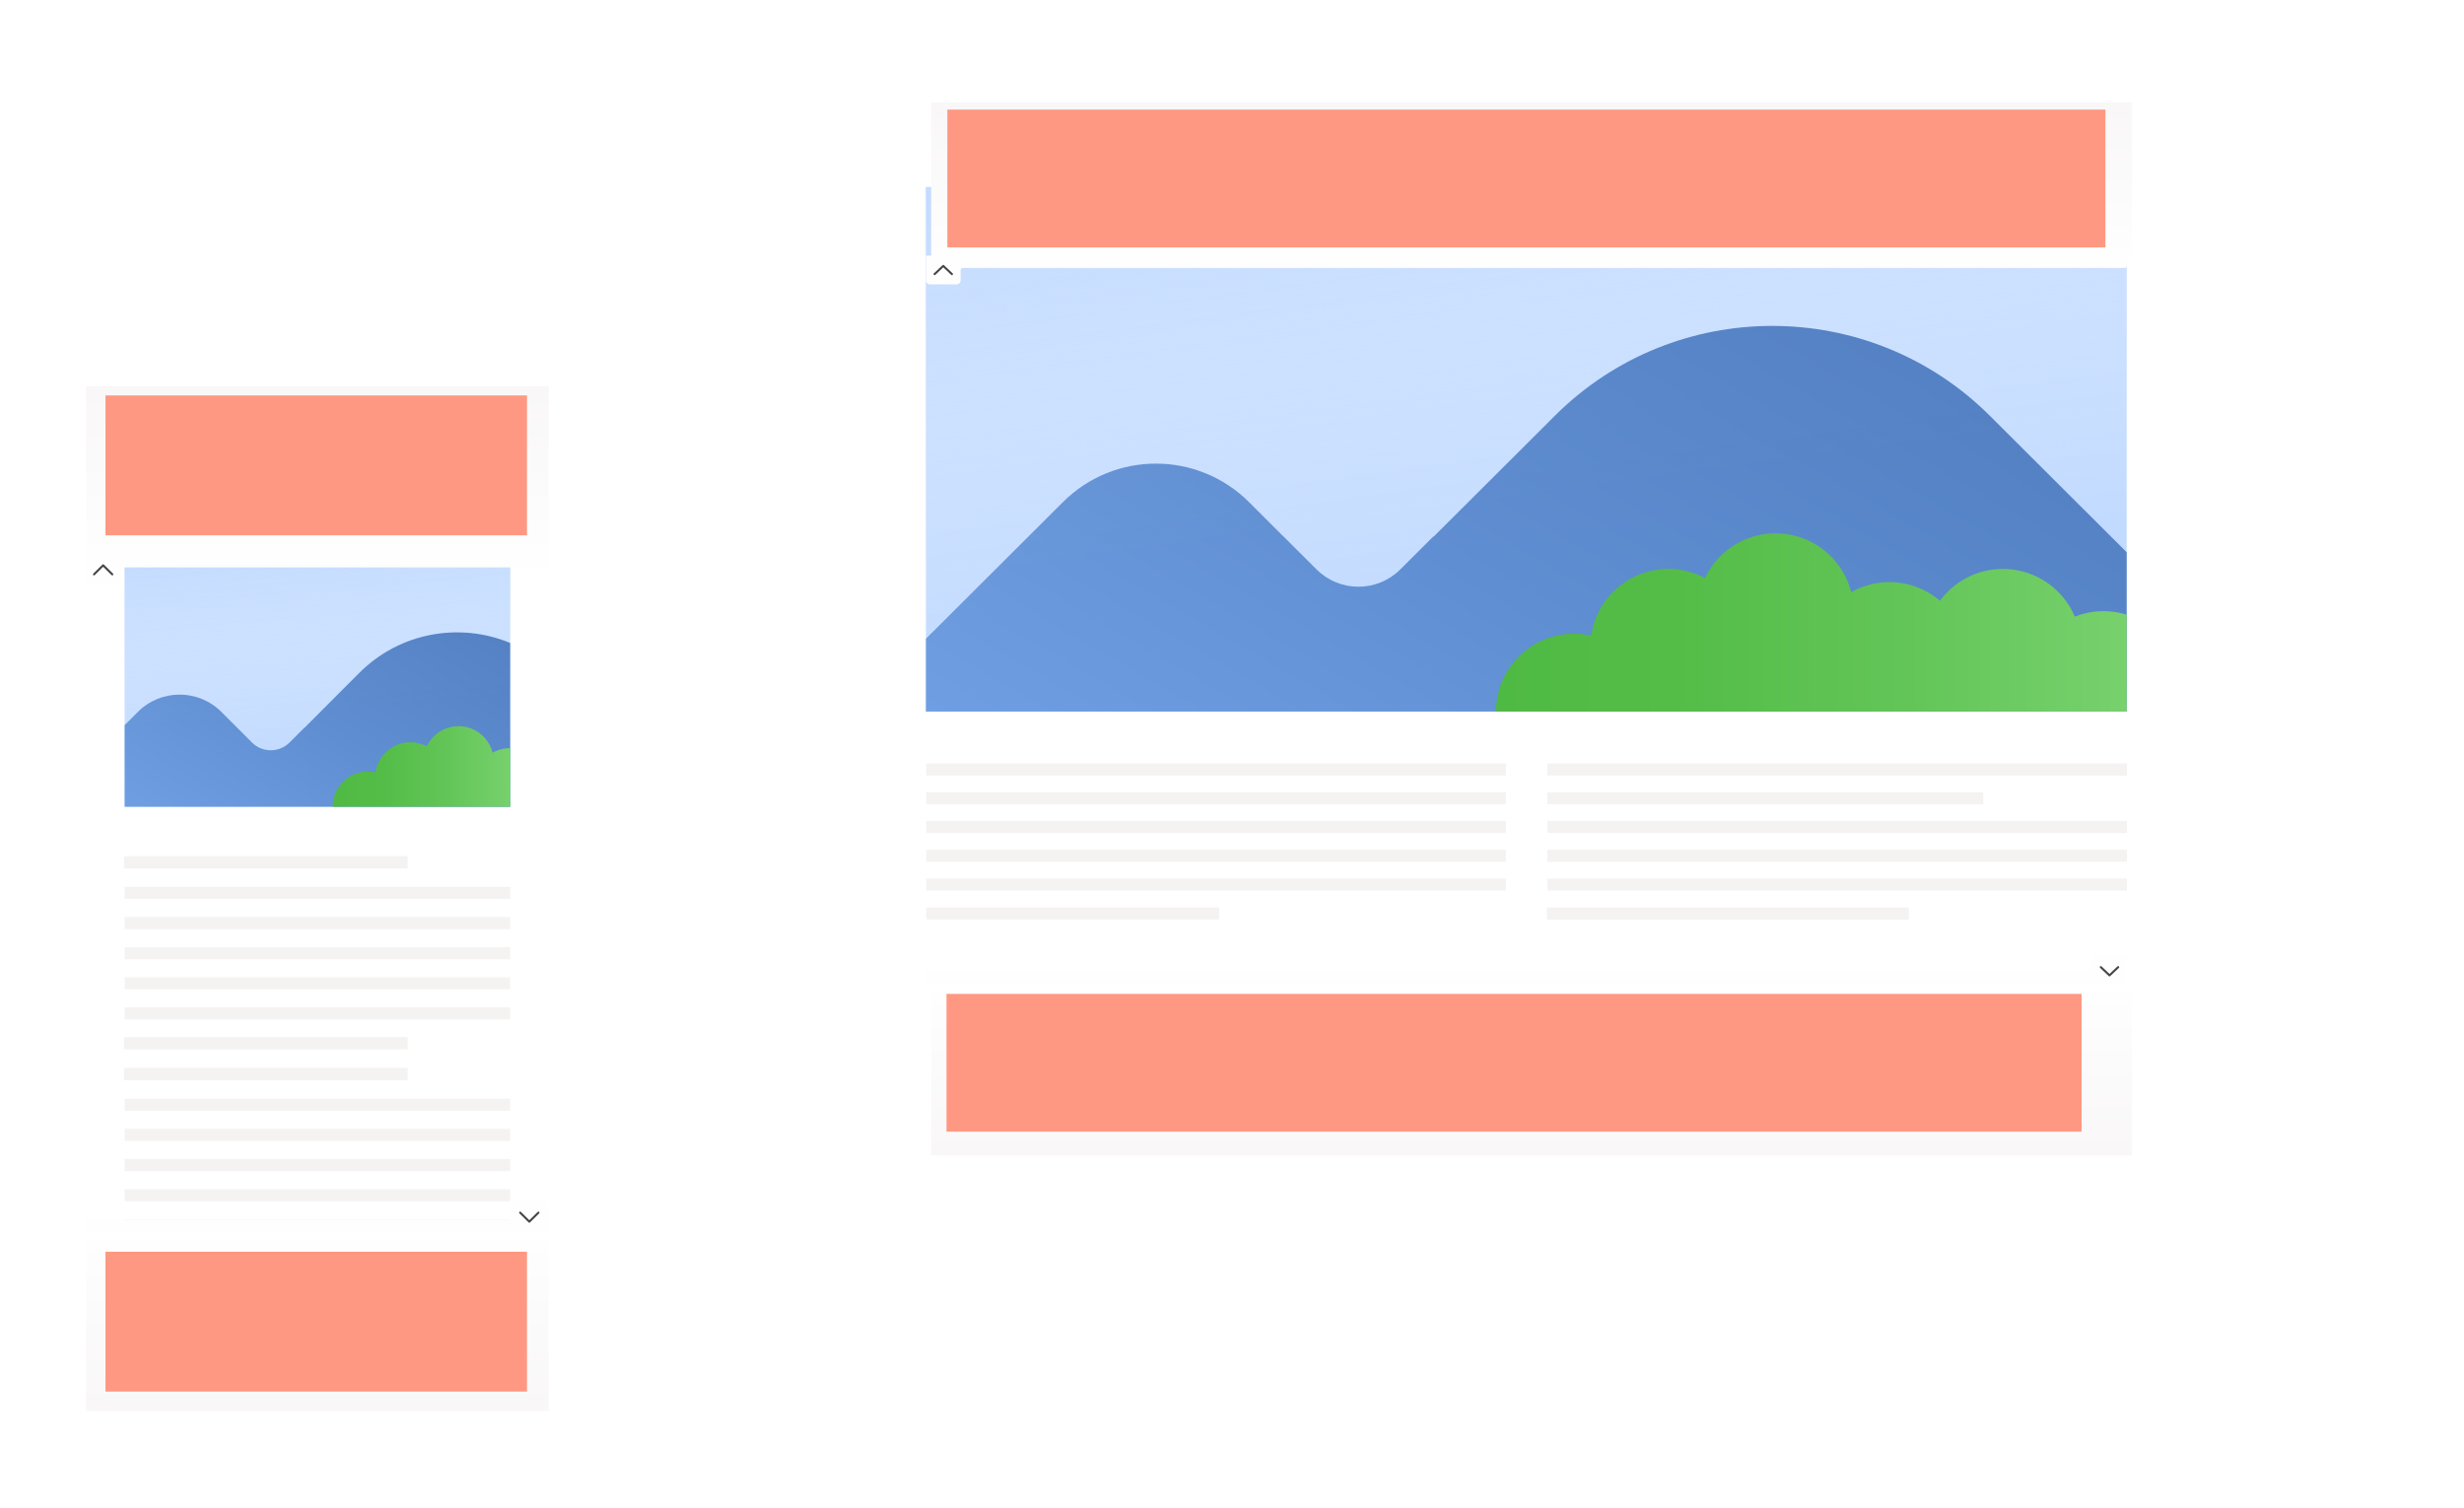 <svg xmlns="http://www.w3.org/2000/svg" width="1198.251" height="733.237" fill="none"><g clip-path="url(#a)" transform="translate(-418.715 -171.69)"><g filter="url(#b)"><path fill="#fff" d="M452 357h242.165v498H452z"/></g><g clip-path="url(#c)"><path fill="#c1daff" d="M666.819 414.607h-187.48v149.4h187.48z"/><g style="mix-blend-mode:multiply"><path fill="url(#d)" fill-opacity=".7" d="M479.339 564.007h187.483v-149.4H479.339Z" style="fill:url(#d)"/></g><path fill="url(#e)" fill-opacity=".8" d="m593.406 498.937-26.563 26.618-.057-.054-7.234 7.25c-5.064 5.067-13.264 5.067-18.325 0l-7.234-7.25-.006.003-7.577-7.587c-11.239-11.254-29.453-11.257-40.686 0l-6.385 6.403v39.69h187.483v-79.66c-24.412-10.142-53.564-5.295-73.416 14.587z" style="fill:url(#e)"/><path fill="url(#f)" d="M666.822 535.564c-.067-.004-.124-.019-.19-.019a17.01 17.01 0 0 0-8.375 2.203c-1.863-7.429-8.559-12.936-16.557-12.936-6.831 0-12.712 4.031-15.441 9.834-2.395-1.27-5.117-2-8.02-2-8.596 0-15.7 6.381-16.889 14.67a16.791 16.791 0 0 0-3.751-.429c-9.44 0-17.096 7.666-17.096 17.123h86.313v-28.446z" style="fill:url(#f)"/></g><g filter="url(#g)"><path fill="#fff" d="M1567 205v526H754V205Z"/></g><path fill="#c1daff" d="M1452.92 262.656H869V517.71h583.92z"/><g style="mix-blend-mode:multiply"><path fill="url(#h)" fill-opacity=".7" d="M869.001 517.71h583.919V262.656H869.001Z" style="fill:url(#h)"/></g><path fill="url(#i)" fill-opacity=".8" d="M1452.92 517.71v-77.48l-66.57-66.383c-58.4-58.215-153.08-58.231-211.48 0l-59.01 58.842-.11-.114-16.08 16.034c-11.24 11.21-29.46 11.21-40.7 0l-16.08-16.034-.02.013-16.82-16.777c-24.96-24.879-65.419-24.885-90.376 0l-66.673 66.481v35.418z" style="fill:url(#i)"/><path fill="url(#j)" d="M1452.92 470.607a38.02 38.02 0 0 0-11.29-1.704c-4.93 0-9.62.967-13.93 2.667-5.75-13.628-19.26-23.2-35.02-23.2-12.55 0-23.65 6.08-30.56 15.442-6.63-5.627-15.2-9.037-24.58-9.037-6.77 0-13.1 1.782-18.61 4.877-4.14-16.424-19.01-28.6-36.77-28.6-15.18 0-28.24 8.904-34.31 21.739a37.934 37.934 0 0 0-17.8-4.421c-19.11 0-34.88 14.104-37.53 32.433-2.69-.599-5.46-.945-8.33-.945-20.97 0-37.96 16.95-37.96 37.852h306.69z" style="fill:url(#j)"/><path fill="#fff" d="M1014.81 180.378c5.84 0 10.58 4.736 10.58 10.578V205.5H754.331v-14.544c0-5.842 4.736-10.578 10.578-10.578z"/><path fill="#f5f2f2" d="M479.34 602.995h187.482v5.859H479.34zM479 676h138v6H479zM479.34 632.29h187.482v5.859H479.34ZM479 588h138v6H479zM479.34 661.584h187.482v5.859H479.34zM479.34 617.642h187.482v5.859H479.34zM479.34 646.937h187.482v5.859H479.34zM479.34 705.995h187.482v5.859H479.34zM479 779h138v6H479zM479.34 735.29h187.482v5.859H479.34ZM479 691h138v6H479zM479.34 764.584h187.482v5.859H479.34zM479.34 720.642h187.482v5.859H479.34zM479.34 749.937h187.482v5.859H479.34zM1171.16 556.926h212v5.852h-212zM869.156 556.926h281.895v5.852H869.156zM869.156 584.926h281.895v5.852H869.156zM1171.16 584.926h281.895v5.852H1171.16zM1171.16 542.945h281.895v5.852H1171.16zM869.156 542.945h281.895v5.852H869.156zM1171.16 570.926h281.895v5.852H1171.16zM1171 613h176v6h-176zM869.156 570.926h281.895v5.852H869.156zM869.156 598.926h281.895v5.852H869.156zM1171.16 598.926h281.895v5.852H1171.16zM869.156 612.926h142.411v5.852H869.156z"/><g filter="url(#k)"><path fill="url(#l)" d="M1453 731H869v-79h584z" style="fill:url(#l)"/></g><path fill="#ff9882" d="M1431 722H879v-67h552z"/><g filter="url(#m)"><path fill="url(#n)" d="M869 219h584v76H869Z" style="fill:url(#n)"/></g><path fill="#ff9882" d="M879.41 225h563.18v67H879.41Z"/><g filter="url(#o)"><path fill="#fefefe" d="M1453 295H869v12c0 1.105.944 2 2.108 2h12.65c1.165 0 2.108-.895 2.108-2v-5a1 1 0 0 1 1-1H1452c.55 0 1-.448 1-1z"/></g><path stroke="#444" stroke-linecap="round" stroke-linejoin="round" d="m881.639 305-4.213-4-4.213 4"/><g filter="url(#p)"><path fill="#fefefe" d="M869 652h584v-12c0-1.105-.94-2-2.11-2h-12.65c-1.16 0-2.11.895-2.11 2v5c0 .552-.44 1-1 1H870a1 1 0 0 0-1 1z"/></g><path stroke="#444" stroke-linecap="round" stroke-linejoin="round" d="m1440.36 642 4.21 4 4.22-4"/><g filter="url(#q)"><path fill="url(#r)" d="M460 357h225v83H460Z" style="fill:url(#r)"/></g><g filter="url(#s)"><path fill="url(#t)" d="M685 855.39H460v-83h225z" style="fill:url(#t)"/></g><path fill="#ff9882" d="M470 364h205v68H470ZM675 848.39H470v-68h205z"/><g filter="url(#u)"><path fill="#fefefe" d="M685 440.024H460v13.171c0 1.212.995 2.195 2.223 2.195h13.337c1.228 0 2.223-.983 2.223-2.195v-5.585a1 1 0 0 1 1-1H684a1 1 0 0 0 1-1z"/></g><path stroke="#444" stroke-linecap="round" stroke-linejoin="round" d="m473.325 451-4.442-4.39-4.441 4.39"/><g filter="url(#v)"><path fill="#fefefe" d="M460 772.366h225v-13.171c0-1.212-.995-2.195-2.223-2.195H669.44c-1.228 0-2.223.983-2.223 2.195v5.585a1 1 0 0 1-1 1H461a1 1 0 0 0-1 1z"/></g><path stroke="#444" stroke-linecap="round" stroke-linejoin="round" d="m671.675 761.39 4.442 4.391 4.441-4.391"/></g><defs><linearGradient id="e" x1="622.367" x2="540.843" y1="458.637" y2="599.584" gradientUnits="userSpaceOnUse"><stop stop-color="#376AB5"/><stop offset=".494" stop-color="#467AC6"/><stop offset="1" stop-color="#5A8FDB"/></linearGradient><linearGradient id="d" x1="535.975" x2="545.325" y1="433.648" y2="541.419" gradientUnits="userSpaceOnUse"><stop stop-color="#C1DAFF"/><stop offset="1" stop-color="#FEFEFF" stop-opacity="0"/></linearGradient><linearGradient id="f" x1="580.509" x2="666.822" y1="544.41" y2="544.41" gradientUnits="userSpaceOnUse"><stop stop-color="#4FBA43"/><stop offset=".292" stop-color="#54BD48"/><stop offset=".654" stop-color="#63C558"/><stop offset="1" stop-color="#77D16D"/></linearGradient><linearGradient id="h" x1="1114.66" x2="1148.66" y1="218.681" y2="466.484" gradientUnits="userSpaceOnUse"><stop stop-color="#C1DAFF"/><stop offset="1" stop-color="#FEFEFF" stop-opacity="0"/></linearGradient><linearGradient id="i" x1="1274.66" x2="1081.12" y1="303.64" y2="639.823" gradientUnits="userSpaceOnUse"><stop stop-color="#376AB5"/><stop offset=".494" stop-color="#467AC6"/><stop offset="1" stop-color="#5A8FDB"/></linearGradient><linearGradient id="j" x1="1146.23" x2="1452.92" y1="474.38" y2="474.38" gradientUnits="userSpaceOnUse"><stop stop-color="#4FBA43"/><stop offset=".292" stop-color="#54BD48"/><stop offset=".654" stop-color="#63C558"/><stop offset="1" stop-color="#77D16D"/></linearGradient><linearGradient id="l" x1="1161" x2="1161" y1="731" y2="652" gradientUnits="userSpaceOnUse"><stop stop-color="#F9F7F7"/><stop offset="1" stop-color="#FEFEFE"/></linearGradient><linearGradient id="n" x1="1161" x2="1161" y1="219" y2="295" gradientUnits="userSpaceOnUse"><stop stop-color="#F9F7F7"/><stop offset="1" stop-color="#FEFEFE"/></linearGradient><linearGradient id="r" x1="572.5" x2="572.5" y1="357" y2="440" gradientUnits="userSpaceOnUse"><stop stop-color="#F9F7F7"/><stop offset="1" stop-color="#FEFEFE"/></linearGradient><linearGradient id="t" x1="572.5" x2="572.5" y1="855.39" y2="772.39" gradientUnits="userSpaceOnUse"><stop stop-color="#F9F7F7"/><stop offset="1" stop-color="#FEFEFE"/></linearGradient><filter id="b" width="325.377" height="581.212" x="418.715" y="323.715" color-interpolation-filters="sRGB" filterUnits="userSpaceOnUse"><feFlood flood-opacity="0" result="BackgroundImageFix"/><feColorMatrix in="SourceAlpha" result="hardAlpha" values="0 0 0 0 0 0 0 0 0 0 0 0 0 0 0 0 0 0 127 0"/><feOffset dx="8.321" dy="8.321"/><feGaussianBlur stdDeviation="20.803"/><feColorMatrix values="0 0 0 0 0 0 0 0 0 0 0 0 0 0 0 0 0 0 0.1 0"/><feBlend in2="BackgroundImageFix" result="effect1_dropShadow_56_605"/><feBlend in="SourceGraphic" in2="effect1_dropShadow_56_605" result="shape"/></filter><filter id="g" width="896.276" height="609.276" x="720.69" y="171.69" color-interpolation-filters="sRGB" filterUnits="userSpaceOnUse"><feFlood flood-opacity="0" result="BackgroundImageFix"/><feColorMatrix in="SourceAlpha" result="hardAlpha" values="0 0 0 0 0 0 0 0 0 0 0 0 0 0 0 0 0 0 127 0"/><feOffset dx="8.328" dy="8.328"/><feGaussianBlur stdDeviation="20.819"/><feColorMatrix values="0 0 0 0 0 0 0 0 0 0 0 0 0 0 0 0 0 0 0.06 0"/><feBlend in2="BackgroundImageFix" result="effect1_dropShadow_56_605"/><feBlend in="SourceGraphic" in2="effect1_dropShadow_56_605" result="shape"/></filter><filter id="k" width="594.17" height="89.17" x="866.457" y="649.457" color-interpolation-filters="sRGB" filterUnits="userSpaceOnUse"><feFlood flood-opacity="0" result="BackgroundImageFix"/><feColorMatrix in="SourceAlpha" result="hardAlpha" values="0 0 0 0 0 0 0 0 0 0 0 0 0 0 0 0 0 0 127 0"/><feOffset dx="2.543" dy="2.543"/><feGaussianBlur stdDeviation="2.543"/><feColorMatrix values="0 0 0 0 0 0 0 0 0 0 0 0 0 0 0 0 0 0 0.2 0"/><feBlend in2="BackgroundImageFix" result="effect1_dropShadow_56_605"/><feBlend in="SourceGraphic" in2="effect1_dropShadow_56_605" result="shape"/></filter><filter id="m" width="594.17" height="86.17" x="866.457" y="216.457" color-interpolation-filters="sRGB" filterUnits="userSpaceOnUse"><feFlood flood-opacity="0" result="BackgroundImageFix"/><feColorMatrix in="SourceAlpha" result="hardAlpha" values="0 0 0 0 0 0 0 0 0 0 0 0 0 0 0 0 0 0 127 0"/><feOffset dx="2.543" dy="2.543"/><feGaussianBlur stdDeviation="2.543"/><feColorMatrix values="0 0 0 0 0 0 0 0 0 0 0 0 0 0 0 0 0 0 0.2 0"/><feBlend in2="BackgroundImageFix" result="effect1_dropShadow_56_605"/><feBlend in="SourceGraphic" in2="effect1_dropShadow_56_605" result="shape"/></filter><filter id="o" width="588" height="18" x="867" y="294" color-interpolation-filters="sRGB" filterUnits="userSpaceOnUse"><feFlood flood-opacity="0" result="BackgroundImageFix"/><feColorMatrix in="SourceAlpha" result="hardAlpha" values="0 0 0 0 0 0 0 0 0 0 0 0 0 0 0 0 0 0 127 0"/><feOffset dy="1"/><feGaussianBlur stdDeviation="1"/><feComposite in2="hardAlpha" operator="out"/><feColorMatrix values="0 0 0 0 0 0 0 0 0 0 0 0 0 0 0 0 0 0 0.25 0"/><feBlend in2="BackgroundImageFix" result="effect1_dropShadow_56_605"/><feBlend in="SourceGraphic" in2="effect1_dropShadow_56_605" result="shape"/></filter><filter id="p" width="591" height="21" x="865.5" y="632.5" color-interpolation-filters="sRGB" filterUnits="userSpaceOnUse"><feFlood flood-opacity="0" result="BackgroundImageFix"/><feColorMatrix in="SourceAlpha" result="hardAlpha" values="0 0 0 0 0 0 0 0 0 0 0 0 0 0 0 0 0 0 127 0"/><feOffset dy="-2"/><feGaussianBlur stdDeviation="1.75"/><feComposite in2="hardAlpha" operator="out"/><feColorMatrix values="0 0 0 0 0 0 0 0 0 0 0 0 0 0 0 0 0 0 0.08 0"/><feBlend in2="BackgroundImageFix" result="effect1_dropShadow_56_605"/><feBlend in="SourceGraphic" in2="effect1_dropShadow_56_605" result="shape"/></filter><filter id="q" width="235.17" height="93.17" x="455.455" y="354.457" color-interpolation-filters="sRGB" filterUnits="userSpaceOnUse"><feFlood flood-opacity="0" result="BackgroundImageFix"/><feColorMatrix in="SourceAlpha" result="hardAlpha" values="0 0 0 0 0 0 0 0 0 0 0 0 0 0 0 0 0 0 127 0"/><feOffset dx=".54" dy="2.543"/><feGaussianBlur stdDeviation="2.543"/><feColorMatrix values="0 0 0 0 0 0 0 0 0 0 0 0 0 0 0 0 0 0 0.2 0"/><feBlend in2="BackgroundImageFix" result="effect1_dropShadow_56_605"/><feBlend in="SourceGraphic" in2="effect1_dropShadow_56_605" result="shape"/></filter><filter id="s" width="235.17" height="93.17" x="455.455" y="769.847" color-interpolation-filters="sRGB" filterUnits="userSpaceOnUse"><feFlood flood-opacity="0" result="BackgroundImageFix"/><feColorMatrix in="SourceAlpha" result="hardAlpha" values="0 0 0 0 0 0 0 0 0 0 0 0 0 0 0 0 0 0 127 0"/><feOffset dx=".54" dy="2.543"/><feGaussianBlur stdDeviation="2.543"/><feColorMatrix values="0 0 0 0 0 0 0 0 0 0 0 0 0 0 0 0 0 0 0.2 0"/><feBlend in2="BackgroundImageFix" result="effect1_dropShadow_56_605"/><feBlend in="SourceGraphic" in2="effect1_dropShadow_56_605" result="shape"/></filter><filter id="u" width="229" height="19.366" x="458" y="439.024" color-interpolation-filters="sRGB" filterUnits="userSpaceOnUse"><feFlood flood-opacity="0" result="BackgroundImageFix"/><feColorMatrix in="SourceAlpha" result="hardAlpha" values="0 0 0 0 0 0 0 0 0 0 0 0 0 0 0 0 0 0 127 0"/><feOffset dy="1"/><feGaussianBlur stdDeviation="1"/><feComposite in2="hardAlpha" operator="out"/><feColorMatrix values="0 0 0 0 0 0 0 0 0 0 0 0 0 0 0 0 0 0 0.25 0"/><feBlend in2="BackgroundImageFix" result="effect1_dropShadow_56_605"/><feBlend in="SourceGraphic" in2="effect1_dropShadow_56_605" result="shape"/></filter><filter id="v" width="229" height="19.366" x="458" y="754" color-interpolation-filters="sRGB" filterUnits="userSpaceOnUse"><feFlood flood-opacity="0" result="BackgroundImageFix"/><feColorMatrix in="SourceAlpha" result="hardAlpha" values="0 0 0 0 0 0 0 0 0 0 0 0 0 0 0 0 0 0 127 0"/><feOffset dy="-1"/><feGaussianBlur stdDeviation="1"/><feComposite in2="hardAlpha" operator="out"/><feColorMatrix values="0 0 0 0 0 0 0 0 0 0 0 0 0 0 0 0 0 0 0.25 0"/><feBlend in2="BackgroundImageFix" result="effect1_dropShadow_56_605"/><feBlend in="SourceGraphic" in2="effect1_dropShadow_56_605" result="shape"/></filter><clipPath id="a"><path fill="#fff" d="M0 0h1917v995H0z"/></clipPath><clipPath id="c"><path fill="#fff" d="M479.34 414.607h187.482v149.4H479.34z"/></clipPath></defs></svg>